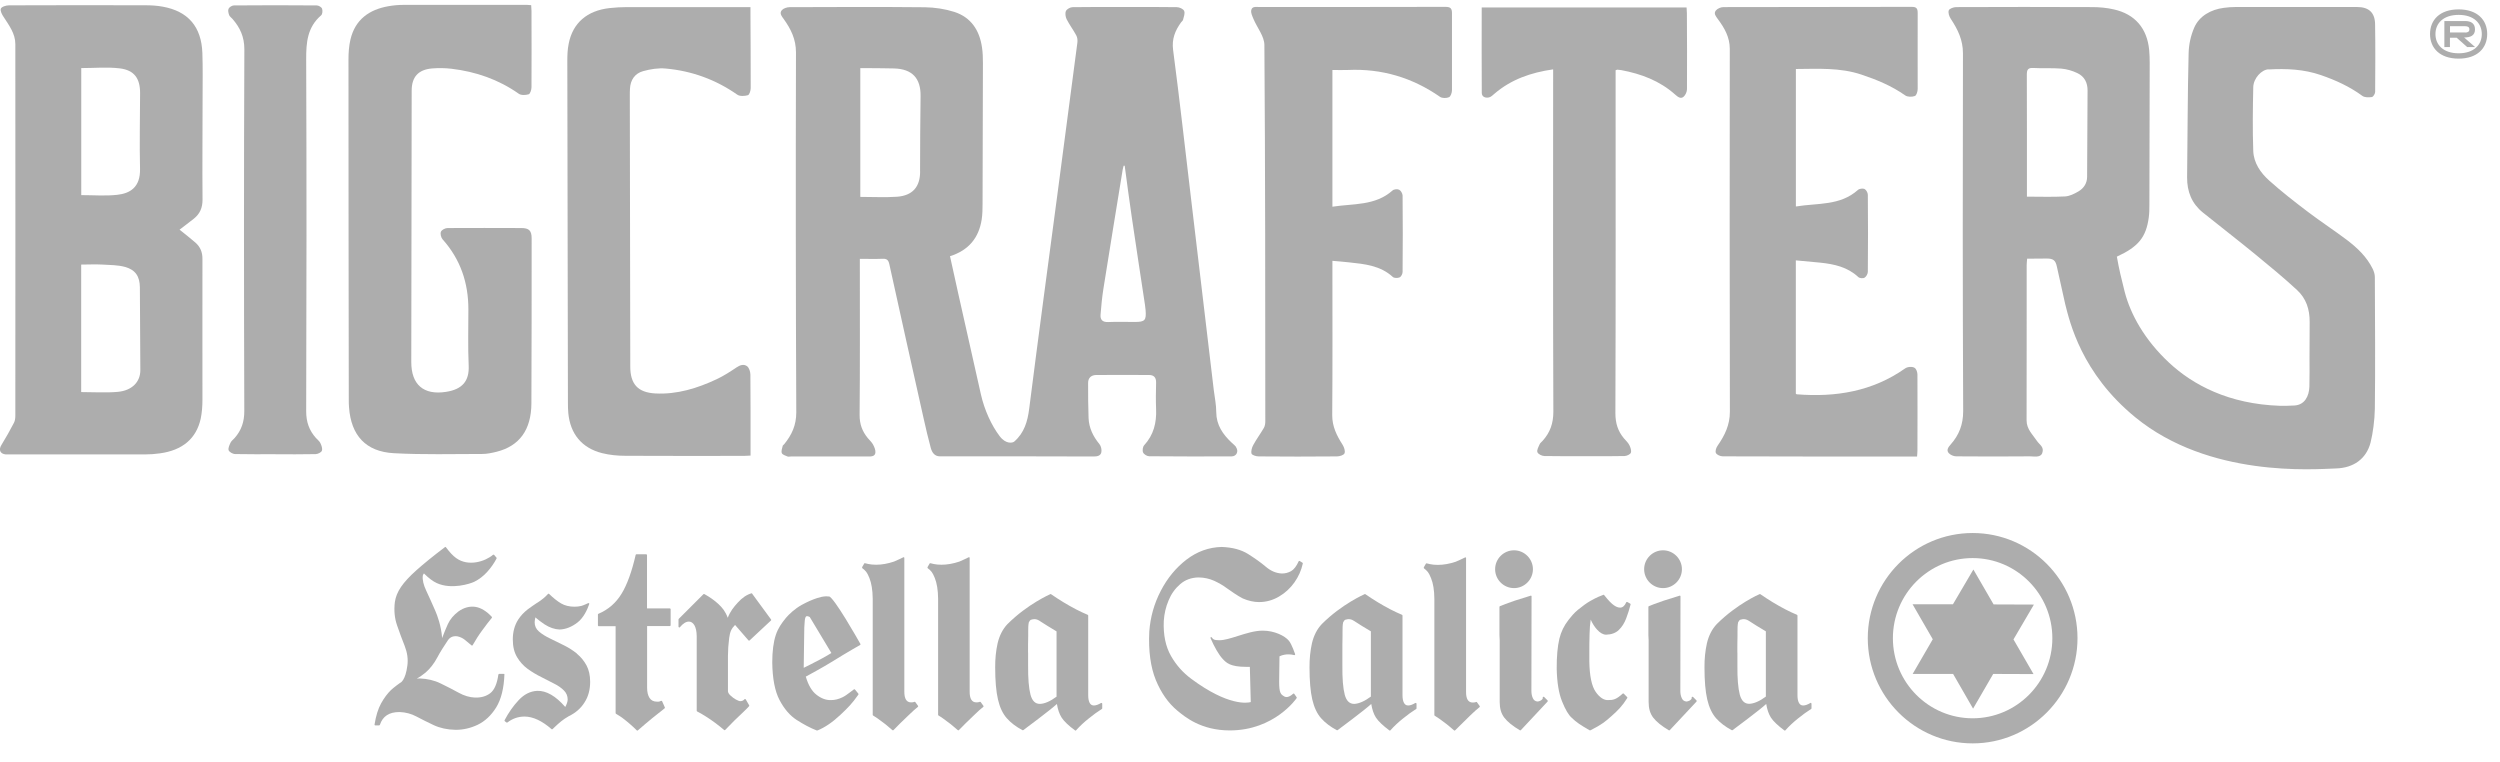 <svg width="82" height="25" viewBox="0 0 82 25" fill="none" xmlns="http://www.w3.org/2000/svg">
<g id="Logo-Bc" clip-path="url(#clip0_92_11291)">
<g id="Bc">
<path id="Vector" d="M80.643 0.308C81.258 0.308 81.58 0.655 81.58 1.115C81.58 1.575 81.26 1.923 80.643 1.923C80.025 1.923 79.705 1.575 79.705 1.115C79.705 0.655 80.025 0.308 80.643 0.308ZM80.643 1.748C81.14 1.748 81.403 1.475 81.403 1.118C81.403 0.76 81.14 0.488 80.643 0.488C80.145 0.488 79.883 0.76 79.883 1.118C79.883 1.475 80.145 1.748 80.643 1.748ZM80.175 1.543V0.69H80.853C81.035 0.69 81.18 0.758 81.18 0.963C81.18 1.168 81.033 1.228 80.823 1.23L81.183 1.543H80.923L80.58 1.238H80.358V1.543H80.173H80.175ZM80.858 1.068C80.94 1.068 80.995 1.04 80.995 0.963C80.995 0.885 80.94 0.86 80.858 0.86H80.36V1.065H80.858V1.068Z" fill="#ADADAD"/>
<path id="Vector_2" d="M40.55 14.67C40.51 14.615 40.455 14.57 40.403 14.523C40.11 14.248 39.895 13.943 39.893 13.515C39.893 13.278 39.843 13.04 39.813 12.803C39.565 10.718 39.318 8.633 39.07 6.545C38.875 4.91 38.693 3.273 38.478 1.64C38.43 1.275 38.545 1.005 38.738 0.735C38.76 0.705 38.798 0.68 38.805 0.645C38.828 0.55 38.875 0.435 38.84 0.358C38.813 0.293 38.685 0.235 38.6 0.235C38.033 0.225 37.468 0.23 36.9 0.23C36.333 0.23 35.755 0.225 35.183 0.235C35.105 0.235 34.993 0.298 34.963 0.36C34.93 0.433 34.948 0.553 34.985 0.63C35.078 0.813 35.205 0.98 35.303 1.163C35.338 1.228 35.348 1.32 35.338 1.398C35.125 3.03 34.91 4.663 34.693 6.298C34.38 8.665 34.058 11.033 33.758 13.403C33.705 13.825 33.595 14.198 33.268 14.483C33.22 14.525 33 14.585 32.788 14.305C32.518 13.948 32.29 13.45 32.173 12.933C31.923 11.835 31.678 10.738 31.433 9.64C31.34 9.23 31.253 8.823 31.16 8.403C31.768 8.213 32.108 7.803 32.2 7.195C32.225 7.028 32.228 6.858 32.228 6.688C32.233 5.148 32.238 3.605 32.24 2.065C32.24 1.895 32.235 1.725 32.21 1.558C32.13 0.998 31.853 0.568 31.3 0.39C30.995 0.293 30.66 0.243 30.338 0.238C28.858 0.223 27.38 0.23 25.9 0.235C25.813 0.235 25.698 0.273 25.645 0.333C25.555 0.435 25.64 0.533 25.71 0.63C25.943 0.955 26.108 1.29 26.108 1.718C26.098 5.655 26.1 9.59 26.118 13.528C26.118 13.948 25.97 14.265 25.723 14.568C25.708 14.588 25.678 14.603 25.673 14.623C25.655 14.703 25.618 14.795 25.643 14.86C25.663 14.915 25.76 14.943 25.83 14.973C25.863 14.985 25.905 14.973 25.943 14.973C26.785 14.973 27.63 14.973 28.473 14.973C28.578 14.973 28.698 14.973 28.713 14.85C28.723 14.765 28.68 14.665 28.638 14.585C28.595 14.503 28.52 14.438 28.46 14.365C28.28 14.145 28.193 13.908 28.195 13.608C28.21 11.985 28.203 10.363 28.203 8.74V8.49C28.47 8.49 28.708 8.498 28.945 8.488C29.085 8.48 29.14 8.528 29.17 8.665C29.54 10.353 29.918 12.04 30.295 13.725C30.368 14.05 30.443 14.375 30.53 14.695C30.57 14.838 30.653 14.968 30.828 14.968C31.538 14.965 35.005 14.968 35.873 14.973C35.993 14.973 36.103 14.95 36.125 14.83C36.14 14.748 36.115 14.63 36.06 14.565C35.853 14.313 35.718 14.035 35.705 13.71C35.69 13.328 35.69 12.943 35.69 12.56C35.69 12.393 35.793 12.303 35.953 12.3C36.533 12.295 37.11 12.298 37.69 12.3C37.85 12.3 37.925 12.385 37.92 12.553C37.913 12.843 37.908 13.133 37.92 13.42C37.938 13.868 37.84 14.265 37.528 14.605C37.483 14.655 37.465 14.778 37.493 14.84C37.52 14.903 37.623 14.965 37.693 14.965C38.593 14.973 39.493 14.973 40.393 14.97C40.56 14.97 40.638 14.803 40.54 14.665L40.55 14.67ZM30.18 5.628C30.18 6.128 29.933 6.415 29.425 6.453C29.033 6.48 28.635 6.458 28.218 6.458V2.235C28.313 2.235 28.403 2.235 28.493 2.235C28.77 2.238 29.048 2.238 29.323 2.245C29.92 2.26 30.205 2.568 30.195 3.155C30.183 3.978 30.18 4.803 30.178 5.628H30.18ZM37.215 10.56C36.925 10.56 36.635 10.55 36.348 10.563C36.163 10.57 36.085 10.488 36.098 10.323C36.12 10.035 36.148 9.748 36.193 9.463C36.4 8.16 36.613 6.858 36.825 5.558C36.833 5.515 36.845 5.475 36.855 5.435C36.868 5.435 36.88 5.435 36.89 5.435C36.968 6 37.038 6.565 37.123 7.128C37.263 8.085 37.41 9.04 37.555 9.998C37.563 10.053 37.57 10.11 37.575 10.165C37.603 10.508 37.555 10.56 37.22 10.56H37.215Z" fill="#ADADAD"/>
<path id="Vector_3" d="M58.905 2.268V6.773C59.615 6.655 60.355 6.755 60.94 6.23C60.987 6.188 61.1 6.173 61.155 6.198C61.21 6.225 61.265 6.32 61.265 6.388C61.273 7.23 61.273 8.073 61.265 8.915C61.265 8.983 61.212 9.075 61.157 9.108C61.108 9.138 60.995 9.128 60.953 9.088C60.6 8.758 60.163 8.663 59.705 8.615C59.445 8.588 59.182 8.565 58.903 8.54V12.91C58.903 12.91 58.922 12.93 58.932 12.933C60.21 13.035 61.415 12.84 62.49 12.083C62.565 12.03 62.725 12.013 62.803 12.068C62.86 12.108 62.89 12.208 62.892 12.283C62.898 13.113 62.892 13.943 62.892 14.773C62.892 14.833 62.885 14.895 62.88 14.975H62.645C60.6 14.975 58.553 14.975 56.508 14.968C56.428 14.968 56.31 14.918 56.282 14.858C56.252 14.798 56.292 14.68 56.34 14.615C56.572 14.28 56.74 13.94 56.74 13.508C56.73 9.54 56.733 5.57 56.737 1.603C56.737 1.218 56.562 0.918 56.347 0.628C56.28 0.535 56.2 0.445 56.28 0.345C56.333 0.28 56.443 0.233 56.528 0.233C58.585 0.228 60.645 0.23 62.703 0.225C62.865 0.225 62.9 0.28 62.9 0.43C62.895 1.26 62.903 2.09 62.9 2.92C62.9 3 62.86 3.133 62.805 3.15C62.712 3.183 62.568 3.183 62.492 3.13C62.05 2.818 61.56 2.615 61.05 2.445C60.352 2.213 59.635 2.258 58.907 2.263" fill="#ADADAD"/>
<path id="Vector_4" d="M24.615 0.23C24.615 0.315 24.615 0.378 24.615 0.438C24.618 1.255 24.625 2.073 24.623 2.89C24.623 2.973 24.58 3.11 24.53 3.123C24.423 3.153 24.265 3.163 24.183 3.105C23.475 2.61 22.69 2.325 21.835 2.248C21.593 2.225 21.333 2.268 21.095 2.333C20.825 2.408 20.678 2.62 20.663 2.91C20.658 2.985 20.658 3.06 20.658 3.135C20.663 6.098 20.668 9.06 20.673 12.023C20.673 12.595 20.918 12.873 21.493 12.905C22.208 12.943 22.875 12.735 23.513 12.435C23.738 12.328 23.953 12.19 24.16 12.05C24.278 11.97 24.403 11.933 24.508 12.015C24.573 12.068 24.61 12.19 24.613 12.283C24.62 13.093 24.618 13.905 24.618 14.718V14.943C24.538 14.945 24.47 14.953 24.403 14.953C23.105 14.953 21.81 14.958 20.513 14.95C20.258 14.95 19.995 14.925 19.748 14.863C19.083 14.695 18.703 14.23 18.64 13.545C18.63 13.433 18.628 13.32 18.628 13.205C18.62 9.47 18.613 5.733 18.608 1.998C18.608 1.81 18.615 1.618 18.653 1.435C18.785 0.753 19.255 0.348 19.995 0.265C20.183 0.245 20.373 0.233 20.56 0.233C21.833 0.23 23.103 0.233 24.375 0.233H24.62L24.615 0.23Z" fill="#ADADAD"/>
<path id="Vector_5" d="M43.703 2.295V6.78C44.39 6.673 45.105 6.755 45.675 6.248C45.722 6.205 45.835 6.195 45.892 6.223C45.947 6.25 46.002 6.345 46.005 6.41C46.013 7.248 46.013 8.083 46.005 8.92C46.005 8.983 45.958 9.075 45.907 9.098C45.845 9.125 45.73 9.125 45.685 9.085C45.275 8.708 44.758 8.66 44.245 8.605C44.072 8.585 43.898 8.573 43.703 8.555V8.803C43.703 10.408 43.71 12.01 43.697 13.615C43.695 13.993 43.847 14.29 44.038 14.59C44.087 14.67 44.13 14.793 44.1 14.868C44.078 14.928 43.94 14.97 43.852 14.97C42.995 14.978 42.14 14.978 41.282 14.97C41.2 14.97 41.065 14.928 41.05 14.878C41.028 14.795 41.062 14.678 41.108 14.595C41.212 14.403 41.345 14.225 41.455 14.035C41.49 13.975 41.502 13.893 41.502 13.82C41.5 9.705 41.502 5.593 41.472 1.478C41.472 1.193 41.235 0.91 41.115 0.625C41.078 0.535 41.025 0.43 41.04 0.34C41.062 0.2 41.2 0.23 41.305 0.23C43.34 0.23 45.373 0.23 47.405 0.225C47.58 0.225 47.627 0.275 47.625 0.448C47.62 1.285 47.63 2.12 47.625 2.958C47.625 3.038 47.583 3.163 47.528 3.188C47.445 3.225 47.305 3.225 47.235 3.178C46.325 2.545 45.32 2.245 44.212 2.295C44.05 2.303 43.888 2.295 43.703 2.295Z" fill="#ADADAD"/>
<path id="Vector_6" d="M50.943 2.275C50.21 2.38 49.568 2.605 49.023 3.07C48.965 3.118 48.907 3.18 48.84 3.195C48.727 3.22 48.605 3.183 48.602 3.048C48.595 2.118 48.6 1.188 48.6 0.245H55.32C55.325 0.315 55.33 0.375 55.33 0.435C55.333 1.265 55.34 2.095 55.333 2.925C55.333 3.01 55.285 3.118 55.222 3.173C55.123 3.258 55.028 3.173 54.943 3.1C54.438 2.65 53.833 2.423 53.178 2.3C53.135 2.293 53.09 2.29 53.047 2.285C53.038 2.285 53.025 2.293 52.992 2.303V2.535C52.992 6.208 52.998 9.88 52.985 13.553C52.985 13.878 53.065 14.14 53.267 14.38C53.328 14.453 53.403 14.518 53.443 14.6C53.48 14.675 53.517 14.78 53.492 14.85C53.472 14.905 53.358 14.955 53.285 14.958C52.903 14.968 52.517 14.963 52.133 14.963C51.642 14.963 51.15 14.968 50.66 14.958C50.578 14.958 50.453 14.898 50.428 14.833C50.4 14.768 50.462 14.658 50.5 14.573C50.517 14.528 50.565 14.498 50.597 14.46C50.843 14.188 50.95 13.888 50.95 13.505C50.935 9.85 50.943 6.198 50.943 2.543V2.27V2.275Z" fill="#ADADAD"/>
<path id="Vector_7" d="M5.89 7.533C6.073 7.683 6.248 7.815 6.413 7.96C6.57 8.1 6.643 8.273 6.64 8.495C6.635 10.035 6.643 11.575 6.64 13.115C6.64 13.32 6.625 13.533 6.583 13.733C6.438 14.388 5.983 14.77 5.245 14.87C5.083 14.893 4.92 14.905 4.755 14.905C3.27 14.908 1.785 14.905 0.298 14.905C0.26 14.905 0.223 14.908 0.185 14.905C8.5548e-05 14.883 -0.05 14.753 0.045 14.598C0.193 14.358 0.33 14.113 0.46 13.863C0.495 13.795 0.503 13.705 0.503 13.625C0.503 9.565 0.508 5.503 0.503 1.443C0.503 1.105 0.298 0.833 0.12 0.558C0.065 0.478 8.55443e-05 0.353 0.028 0.283C0.053 0.22 0.2 0.175 0.293 0.175C1.785 0.168 3.275 0.17 4.768 0.173C4.955 0.173 5.148 0.183 5.333 0.218C6.17 0.368 6.608 0.875 6.638 1.743C6.655 2.233 6.645 2.723 6.645 3.213C6.645 4.325 6.633 5.438 6.643 6.55C6.643 6.815 6.558 7.013 6.358 7.173C6.205 7.295 6.05 7.41 5.89 7.533ZM2.665 6.4C3.07 6.4 3.46 6.433 3.845 6.39C4.253 6.345 4.608 6.155 4.593 5.535C4.573 4.708 4.593 3.878 4.595 3.05C4.595 2.575 4.408 2.303 3.933 2.243C3.52 2.193 3.098 2.233 2.665 2.233V6.398V6.4ZM2.66 12.86C3.073 12.86 3.47 12.888 3.863 12.853C4.333 12.81 4.603 12.525 4.603 12.143C4.6 11.238 4.595 10.333 4.588 9.428C4.585 9.068 4.445 8.85 4.1 8.755C3.863 8.69 3.605 8.693 3.358 8.678C3.13 8.665 2.9 8.678 2.663 8.678V12.86H2.66Z" fill="#ADADAD"/>
<path id="Vector_8" d="M17.423 0.173C17.425 0.245 17.433 0.3 17.433 0.355C17.433 1.19 17.44 2.028 17.433 2.863C17.433 2.943 17.39 3.078 17.34 3.093C17.24 3.123 17.09 3.13 17.013 3.073C16.348 2.605 15.605 2.35 14.808 2.255C14.598 2.23 14.38 2.228 14.168 2.245C13.718 2.285 13.503 2.525 13.503 2.975C13.5 4.163 13.5 5.35 13.498 6.54C13.498 8.32 13.493 10.098 13.49 11.878C13.49 12.615 13.893 12.968 14.63 12.853C15.17 12.77 15.395 12.493 15.373 11.993C15.345 11.378 15.363 10.76 15.363 10.145C15.363 9.275 15.103 8.505 14.515 7.848C14.465 7.79 14.435 7.665 14.463 7.6C14.49 7.538 14.603 7.48 14.68 7.48C15.485 7.473 16.29 7.48 17.098 7.48C17.353 7.48 17.438 7.563 17.438 7.82C17.438 9.625 17.438 11.428 17.43 13.233C17.425 14.103 17.035 14.63 16.288 14.818C16.135 14.855 15.978 14.89 15.823 14.89C14.855 14.89 13.883 14.918 12.918 14.865C11.995 14.815 11.515 14.28 11.448 13.36C11.44 13.273 11.44 13.185 11.44 13.095C11.435 9.38 11.43 5.665 11.43 1.95C11.43 1.733 11.445 1.508 11.495 1.295C11.65 0.64 12.11 0.313 12.745 0.203C12.905 0.175 13.07 0.16 13.233 0.16C14.585 0.158 15.94 0.16 17.293 0.16C17.33 0.16 17.368 0.165 17.425 0.17" fill="#ADADAD"/>
<path id="Vector_9" d="M9.038 14.898C8.598 14.898 8.155 14.903 7.715 14.893C7.638 14.893 7.525 14.83 7.5 14.77C7.475 14.705 7.525 14.6 7.56 14.523C7.588 14.463 7.65 14.418 7.695 14.368C7.92 14.113 8.015 13.83 8.013 13.478C8 9.525 7.998 5.57 8.015 1.618C8.015 1.208 7.873 0.905 7.625 0.62C7.588 0.578 7.533 0.543 7.515 0.493C7.493 0.428 7.47 0.34 7.498 0.285C7.523 0.233 7.61 0.18 7.67 0.178C8.578 0.17 9.483 0.17 10.39 0.178C10.45 0.178 10.545 0.233 10.563 0.283C10.588 0.345 10.578 0.465 10.533 0.503C10.08 0.893 10.04 1.395 10.043 1.953C10.058 5.8 10.055 9.645 10.043 13.493C10.043 13.84 10.14 14.115 10.36 14.363C10.41 14.42 10.478 14.468 10.508 14.533C10.545 14.61 10.583 14.713 10.558 14.783C10.538 14.84 10.425 14.893 10.353 14.895C9.913 14.905 9.473 14.9 9.03 14.9" fill="#ADADAD"/>
<path id="Vector_10" d="M74.41 2.278C74.993 2.245 75.567 2.27 76.125 2.463C76.61 2.63 77.07 2.84 77.485 3.145C77.56 3.2 77.695 3.198 77.797 3.183C77.843 3.175 77.905 3.075 77.905 3.015C77.91 2.273 77.915 1.53 77.903 0.788C77.895 0.408 77.692 0.23 77.315 0.23C75.987 0.23 74.657 0.23 73.33 0.23C73.198 0.23 73.065 0.24 72.935 0.258C72.522 0.313 72.138 0.52 71.97 0.908C71.855 1.175 71.795 1.455 71.787 1.74C71.752 3.098 71.755 4.455 71.737 5.815C71.733 6.285 71.89 6.678 72.257 6.973C72.825 7.43 73.403 7.875 73.968 8.338C74.435 8.72 74.9 9.103 75.343 9.513C75.64 9.788 75.76 10.14 75.757 10.565C75.757 10.855 75.755 11.493 75.752 11.738C75.752 12.07 75.757 12.353 75.748 12.685C75.737 12.993 75.595 13.28 75.26 13.3C75.097 13.31 74.938 13.313 74.778 13.31C73.105 13.253 71.93 12.625 71.153 11.903C70.34 11.148 69.882 10.31 69.69 9.573C69.575 9.115 69.507 8.84 69.433 8.418C70.14 8.093 70.392 7.783 70.48 7.13C70.498 6.993 70.5 6.855 70.5 6.715C70.505 5.163 70.507 3.608 70.51 2.055C70.51 1.918 70.505 1.778 70.493 1.64C70.425 0.93 70.028 0.463 69.332 0.308C69.1 0.255 68.86 0.233 68.62 0.233C67.135 0.225 65.647 0.228 64.162 0.233C64.078 0.233 63.94 0.283 63.92 0.34C63.892 0.418 63.935 0.543 63.987 0.62C64.215 0.965 64.385 1.308 64.385 1.75C64.375 5.663 64.375 9.575 64.392 13.488C64.392 13.925 64.257 14.268 63.983 14.578C63.905 14.665 63.835 14.76 63.915 14.858C63.968 14.92 64.078 14.968 64.162 14.968C64.968 14.975 65.775 14.975 66.58 14.968C66.718 14.968 66.927 15.018 66.985 14.863C67.06 14.66 66.895 14.588 66.812 14.463C66.672 14.253 66.472 14.078 66.472 13.788C66.478 12.09 66.472 10.39 66.475 8.693C66.475 8.628 66.485 8.563 66.49 8.485C66.72 8.485 66.905 8.48 67.135 8.48C67.347 8.48 67.422 8.54 67.465 8.743C67.555 9.155 67.647 9.568 67.74 9.98C67.888 10.558 68.267 12.238 70.035 13.685C72.463 15.673 75.882 15.39 76.625 15.365C77.188 15.348 77.615 15.058 77.755 14.513C77.83 14.22 77.89 13.768 77.895 13.403C77.912 12.108 77.9 10.383 77.895 9.088C77.895 8.998 77.865 8.903 77.825 8.82C77.632 8.425 77.32 8.13 76.978 7.87C76.56 7.555 76.123 7.27 75.707 6.955C75.272 6.625 74.84 6.29 74.433 5.925C74.147 5.67 73.92 5.343 73.907 4.95C73.882 4.253 73.892 3.555 73.907 2.858C73.915 2.568 74.175 2.285 74.41 2.273V2.278ZM66.483 6.45V6.243C66.483 4.978 66.485 3.715 66.48 2.45C66.48 2.28 66.52 2.22 66.7 2.23C67 2.248 67.305 2.225 67.605 2.25C67.787 2.265 67.978 2.32 68.142 2.4C68.37 2.508 68.475 2.715 68.472 2.97C68.468 3.913 68.465 4.855 68.457 5.8C68.457 6.01 68.347 6.178 68.17 6.28C68.035 6.358 67.882 6.435 67.735 6.443C67.328 6.465 66.92 6.45 66.483 6.45Z" fill="#ADADAD"/>
</g>
<g id="EG">
<path id="Vector_11" d="M38.327 19.698C38.417 19.48 38.547 19.3 38.71 19.16C38.872 19.02 39.072 18.945 39.307 18.94C39.5 18.94 39.672 18.983 39.825 19.05C39.977 19.12 40.12 19.203 40.247 19.298C40.355 19.375 40.6 19.548 40.765 19.63C40.947 19.708 41.127 19.748 41.297 19.748C41.532 19.748 41.755 19.685 41.955 19.565C42.155 19.448 42.322 19.293 42.457 19.103C42.592 18.913 42.685 18.703 42.732 18.483C42.732 18.473 42.732 18.463 42.722 18.458L42.63 18.4C42.63 18.4 42.617 18.395 42.61 18.4C42.602 18.4 42.597 18.408 42.595 18.413C42.525 18.57 42.442 18.68 42.345 18.735C42.247 18.788 42.142 18.815 42.032 18.81C41.855 18.8 41.682 18.728 41.52 18.59C41.355 18.45 41.157 18.31 40.935 18.17C40.71 18.03 40.422 17.953 40.072 17.94C39.652 17.95 39.267 18.088 38.917 18.355C38.572 18.62 38.287 18.965 38.072 19.383C37.855 19.8 37.73 20.248 37.697 20.715C37.665 21.35 37.74 21.888 37.912 22.308C38.085 22.728 38.322 23.063 38.61 23.303C38.865 23.515 39.395 23.958 40.337 23.958C41.805 23.958 42.525 22.908 42.53 22.898C42.535 22.89 42.535 22.878 42.53 22.87L42.452 22.758C42.452 22.758 42.442 22.748 42.435 22.748C42.427 22.748 42.422 22.748 42.415 22.755C42.23 22.92 42.137 22.858 42.08 22.815L42.07 22.808C41.947 22.728 41.952 22.53 41.96 22.058C41.96 21.908 41.967 21.733 41.967 21.528C42.015 21.503 42.205 21.423 42.45 21.488C42.457 21.488 42.467 21.488 42.475 21.48C42.48 21.473 42.482 21.465 42.48 21.455C42.475 21.443 42.37 21.13 42.277 21.018C42.145 20.855 41.8 20.685 41.417 20.685C41.155 20.685 40.872 20.775 40.602 20.86C40.372 20.933 40.16 21 39.992 21C39.812 21 39.787 20.965 39.747 20.908C39.74 20.898 39.727 20.895 39.715 20.9C39.705 20.905 39.7 20.92 39.705 20.93C39.83 21.22 39.975 21.473 40.102 21.61C40.225 21.74 40.347 21.873 40.88 21.873H40.995L41.025 23.028C40.92 23.058 40.29 23.168 39.077 22.268C38.8 22.063 38.582 21.818 38.41 21.518C38.232 21.208 38.152 20.82 38.172 20.368C38.187 20.135 38.237 19.91 38.33 19.693" fill="#ADADAD"/>
<path id="Vector_12" d="M52.138 20.783C52.142 20.608 52.155 20.455 52.175 20.323C52.233 20.453 52.303 20.563 52.383 20.65C52.48 20.758 52.578 20.815 52.678 20.818C52.852 20.813 52.995 20.763 53.097 20.663C53.2 20.565 53.28 20.438 53.337 20.288C53.392 20.143 53.443 19.985 53.483 19.828C53.483 19.818 53.483 19.805 53.472 19.8L53.375 19.745C53.375 19.745 53.362 19.74 53.355 19.745C53.347 19.745 53.343 19.753 53.34 19.758C53.288 19.875 53.22 19.93 53.14 19.93H53.135C53.055 19.93 52.965 19.883 52.873 19.803C52.78 19.725 52.635 19.545 52.62 19.523C52.62 19.523 52.62 19.518 52.615 19.515C52.608 19.508 52.597 19.505 52.59 19.51C52.495 19.545 52.367 19.595 52.165 19.71C52.05 19.775 51.917 19.87 51.758 20C51.625 20.108 51.525 20.235 51.462 20.315L51.45 20.33C51.3 20.52 51.203 20.723 51.148 20.948C51.087 21.203 51.057 21.54 51.06 21.94C51.07 22.378 51.127 22.738 51.235 23.005C51.345 23.278 51.45 23.455 51.555 23.545C51.623 23.613 51.703 23.68 51.795 23.743C51.885 23.803 52 23.875 52.142 23.955C52.148 23.955 52.15 23.955 52.155 23.955C52.16 23.955 52.163 23.955 52.165 23.955C52.55 23.76 52.66 23.663 52.86 23.485C53.065 23.303 53.21 23.16 53.375 22.895C53.38 22.885 53.38 22.873 53.37 22.865L53.258 22.75C53.258 22.75 53.233 22.74 53.225 22.75C53.013 22.943 52.917 22.963 52.748 22.963C52.608 22.97 52.47 22.88 52.34 22.695C52.208 22.508 52.138 22.173 52.13 21.698V21.448C52.13 21.225 52.13 21.003 52.138 20.783Z" fill="#ADADAD"/>
<path id="Vector_13" d="M48.445 23.033C48.445 23.033 48.43 23.02 48.42 23.023C48.415 23.023 48.413 23.023 48.407 23.028C48.403 23.028 48.377 23.043 48.305 23.043C48.155 23.043 48.083 22.921 48.087 22.683V18.305C48.087 18.305 48.087 18.288 48.078 18.285C48.07 18.28 48.062 18.28 48.053 18.285C47.965 18.331 47.865 18.373 47.748 18.425C47.545 18.493 47.35 18.528 47.162 18.528C47.06 18.528 46.975 18.52 46.9 18.503L46.84 18.488C46.785 18.476 46.78 18.473 46.77 18.488L46.7 18.608C46.7 18.608 46.7 18.633 46.705 18.64C46.822 18.735 46.858 18.768 46.938 18.963C47.008 19.136 47.045 19.358 47.047 19.643V22.395C47.047 22.463 47.047 22.53 47.047 22.59V23.456C47.047 23.456 47.053 23.473 47.06 23.476C47.117 23.513 47.167 23.543 47.212 23.576C47.383 23.695 47.545 23.823 47.693 23.956C47.697 23.96 47.702 23.963 47.71 23.963C47.717 23.963 47.722 23.963 47.727 23.956C47.87 23.811 48.03 23.653 48.195 23.495C48.24 23.453 48.27 23.425 48.297 23.398C48.375 23.326 48.41 23.291 48.53 23.193C48.54 23.186 48.542 23.171 48.535 23.16L48.445 23.035H48.45L48.445 23.033Z" fill="#ADADAD"/>
<path id="Vector_14" d="M50.642 22.86C50.642 22.86 50.622 22.85 50.615 22.855C50.605 22.86 50.6 22.87 50.602 22.883C50.607 22.9 50.602 22.92 50.587 22.935C50.557 22.975 50.492 23.005 50.432 23.01C50.362 23.005 50.31 22.97 50.28 22.905C50.245 22.833 50.23 22.753 50.23 22.663L50.235 19.56C50.235 19.56 50.235 19.545 50.225 19.54C50.22 19.535 50.21 19.535 50.202 19.54L49.69 19.7C49.457 19.783 49.257 19.853 49.197 19.883C49.19 19.888 49.182 19.895 49.182 19.905V20.83C49.187 20.883 49.19 20.94 49.19 21V23.028C49.19 23.233 49.237 23.405 49.342 23.54C49.445 23.675 49.617 23.815 49.855 23.955C49.86 23.955 49.862 23.955 49.867 23.955C49.872 23.955 49.88 23.955 49.885 23.948L50.762 23.01C50.762 23.01 50.772 22.985 50.762 22.975L50.64 22.853L50.642 22.86Z" fill="#ADADAD"/>
<path id="Vector_15" d="M49.66 19.29C50.002 19.29 50.28 19.01 50.28 18.67C50.28 18.33 50 18.05 49.66 18.05C49.32 18.05 49.04 18.328 49.04 18.67C49.04 19.013 49.32 19.29 49.66 19.29Z" fill="#ADADAD"/>
<path id="Vector_16" d="M46.427 23.055C46.335 23.11 46.255 23.14 46.19 23.14C46.125 23.14 46.08 23.11 46.05 23.053C46.017 22.993 46.002 22.908 46.002 22.8V20.188C46.002 20.188 45.995 20.168 45.985 20.165C45.862 20.115 45.737 20.053 45.607 19.988C45.327 19.843 45.05 19.673 44.782 19.488C44.775 19.483 44.767 19.483 44.76 19.488C44.752 19.493 44.017 19.81 43.362 20.463L43.357 20.468C43.2 20.633 43.092 20.845 43.032 21.098C42.977 21.348 42.95 21.613 42.952 21.888C42.952 22.328 42.982 22.68 43.042 22.94C43.102 23.2 43.2 23.41 43.332 23.558C43.465 23.708 43.64 23.84 43.847 23.95C43.855 23.955 43.865 23.95 43.872 23.95C43.912 23.92 44.765 23.288 44.977 23.09C45.007 23.273 45.057 23.423 45.13 23.535C45.21 23.658 45.36 23.8 45.572 23.958C45.577 23.958 45.582 23.963 45.587 23.963C45.595 23.963 45.6 23.963 45.605 23.955C45.73 23.815 45.867 23.688 46.017 23.568C46.167 23.445 46.315 23.34 46.452 23.253C46.46 23.248 46.462 23.24 46.462 23.233V23.08C46.462 23.08 46.457 23.063 46.45 23.06C46.442 23.055 46.432 23.055 46.425 23.06V23.053L46.427 23.055ZM44.03 21.405C44.03 21.225 44.03 21.04 44.035 20.86V20.725C44.035 20.608 44.035 20.505 44.055 20.413C44.08 20.363 44.102 20.338 44.13 20.325H44.145C44.17 20.315 44.197 20.308 44.237 20.308C44.285 20.308 44.34 20.32 44.402 20.36L44.435 20.38C44.56 20.46 44.727 20.57 44.965 20.708V22.848C44.76 23 44.575 23.08 44.42 23.088C44.265 23.088 44.162 22.99 44.107 22.785C44.052 22.575 44.025 22.253 44.03 21.82V21.4V21.405Z" fill="#ADADAD"/>
<path id="Vector_17" d="M59.41 23.055C59.41 23.055 59.392 23.05 59.385 23.055C59.292 23.11 59.212 23.14 59.145 23.14C59.082 23.14 59.035 23.11 59.005 23.053C58.972 22.993 58.957 22.908 58.957 22.8V20.188C58.957 20.188 58.95 20.17 58.94 20.165C58.817 20.115 58.692 20.055 58.562 19.988C58.282 19.843 58.005 19.673 57.737 19.488C57.73 19.483 57.722 19.483 57.715 19.488C57.707 19.488 56.972 19.81 56.317 20.463L56.312 20.468C56.155 20.633 56.047 20.845 55.987 21.098C55.932 21.345 55.905 21.61 55.907 21.888C55.907 22.328 55.937 22.68 55.997 22.94C56.057 23.2 56.155 23.408 56.287 23.558C56.42 23.708 56.595 23.84 56.802 23.95C56.81 23.955 56.82 23.95 56.827 23.95C56.867 23.92 57.72 23.288 57.932 23.09C57.962 23.273 58.012 23.42 58.085 23.535C58.165 23.658 58.315 23.8 58.527 23.958C58.532 23.958 58.537 23.963 58.542 23.963C58.55 23.963 58.555 23.963 58.56 23.955C58.685 23.815 58.822 23.688 58.972 23.568C59.122 23.445 59.27 23.34 59.407 23.253C59.415 23.248 59.417 23.24 59.417 23.233V23.08C59.417 23.08 59.412 23.063 59.405 23.06V23.053L59.41 23.055ZM56.985 21.405C56.985 21.223 56.985 21.038 56.99 20.86V20.725C56.99 20.608 56.99 20.505 57.01 20.413C57.035 20.363 57.057 20.338 57.085 20.325H57.1C57.125 20.315 57.152 20.308 57.192 20.308C57.24 20.308 57.295 20.32 57.357 20.36L57.39 20.38C57.515 20.46 57.682 20.57 57.92 20.708V22.848C57.715 23 57.53 23.08 57.375 23.085C57.22 23.085 57.12 22.985 57.065 22.783C57.01 22.573 56.982 22.25 56.987 21.818V21.398L56.985 21.405Z" fill="#ADADAD"/>
<path id="Vector_18" d="M55.527 22.86C55.527 22.86 55.507 22.85 55.5 22.855C55.49 22.86 55.485 22.87 55.487 22.883C55.492 22.9 55.487 22.92 55.472 22.935C55.442 22.975 55.377 23.005 55.317 23.01C55.245 23.005 55.195 22.97 55.165 22.905C55.13 22.833 55.115 22.753 55.115 22.663L55.12 19.56C55.12 19.56 55.12 19.545 55.11 19.54C55.105 19.535 55.095 19.535 55.087 19.54L54.575 19.7C54.332 19.785 54.142 19.853 54.082 19.883C54.075 19.888 54.067 19.895 54.067 19.905V20.83C54.072 20.883 54.075 20.94 54.075 21V23.028C54.075 23.233 54.122 23.405 54.227 23.54C54.33 23.675 54.502 23.813 54.74 23.955C54.745 23.955 54.747 23.955 54.752 23.955C54.76 23.955 54.765 23.955 54.77 23.948L55.647 23.01C55.647 23.01 55.655 22.985 55.647 22.975L55.525 22.853L55.527 22.86Z" fill="#ADADAD"/>
<path id="Vector_19" d="M54.547 19.29C54.89 19.29 55.167 19.01 55.167 18.67C55.167 18.33 54.888 18.05 54.547 18.05C54.208 18.05 53.928 18.328 53.928 18.67C53.928 19.013 54.208 19.29 54.547 19.29Z" fill="#ADADAD"/>
<path id="Vector_20" d="M16.542 22.11C16.542 22.11 16.532 22.103 16.525 22.103H16.372C16.372 22.103 16.35 22.113 16.347 22.123C16.305 22.425 16.215 22.633 16.082 22.735C15.95 22.838 15.775 22.888 15.575 22.88C15.402 22.873 15.222 22.82 15.042 22.72C14.86 22.62 14.662 22.518 14.455 22.418C14.247 22.315 14.017 22.263 13.77 22.253C13.737 22.253 13.705 22.253 13.67 22.258C13.762 22.21 13.857 22.143 13.955 22.063C14.102 21.938 14.237 21.768 14.352 21.55C14.4 21.448 14.62 21.1 14.695 20.995C14.765 20.898 14.862 20.855 14.995 20.87C15.085 20.888 15.17 20.925 15.245 20.985C15.322 21.045 15.397 21.108 15.465 21.168C15.47 21.173 15.477 21.175 15.485 21.175C15.492 21.175 15.497 21.17 15.502 21.163C15.6 20.993 15.702 20.83 15.815 20.678C15.927 20.525 16.032 20.385 16.132 20.265C16.14 20.255 16.14 20.243 16.132 20.233C15.955 20.043 15.772 19.933 15.592 19.905C15.405 19.878 15.217 19.928 15.04 20.053C14.88 20.173 14.762 20.313 14.69 20.47C14.632 20.6 14.567 20.753 14.502 20.928C14.472 20.523 14.34 20.178 14.28 20.04C14.172 19.793 14.072 19.568 13.982 19.378C13.892 19.188 13.852 19.023 13.867 18.888C13.867 18.868 13.88 18.848 13.892 18.828C13.897 18.818 13.902 18.813 13.905 18.808C14.062 18.965 14.197 19.065 14.325 19.125C14.812 19.348 15.427 19.145 15.555 19.083C15.712 19.005 15.857 18.895 15.98 18.758C16.105 18.62 16.207 18.473 16.287 18.32C16.292 18.31 16.287 18.3 16.287 18.293L16.205 18.198C16.205 18.198 16.18 18.188 16.17 18.198C15.92 18.413 15.365 18.598 14.962 18.305C14.855 18.228 14.752 18.118 14.627 17.95C14.622 17.945 14.617 17.94 14.612 17.94C14.605 17.94 14.6 17.94 14.595 17.945C14.205 18.24 13.895 18.493 13.665 18.698C13.432 18.905 13.262 19.09 13.152 19.253C13.042 19.415 12.975 19.58 12.952 19.745C12.917 20.02 12.942 20.28 13.025 20.515C13.105 20.745 13.187 20.97 13.275 21.19C13.36 21.408 13.39 21.62 13.362 21.828C13.3 22.323 13.135 22.393 13.135 22.393H13.13C13.12 22.4 12.92 22.543 12.825 22.633C12.707 22.748 12.597 22.895 12.5 23.07C12.402 23.248 12.33 23.48 12.285 23.765C12.285 23.773 12.285 23.78 12.29 23.785C12.295 23.79 12.302 23.793 12.307 23.793H12.437C12.437 23.793 12.457 23.785 12.46 23.775C12.552 23.495 12.762 23.355 13.097 23.355H13.112C13.305 23.363 13.49 23.41 13.662 23.503C13.835 23.595 14.025 23.69 14.227 23.785C14.43 23.88 14.67 23.933 14.937 23.938H14.957C15.195 23.938 15.435 23.883 15.667 23.773C15.907 23.658 16.112 23.465 16.277 23.2C16.44 22.933 16.53 22.568 16.545 22.115C16.545 22.108 16.545 22.103 16.537 22.098" fill="#ADADAD"/>
<path id="Vector_21" d="M27.182 19.568C26.912 19.51 26.397 19.785 26.297 19.84C26.067 19.968 25.877 20.15 25.78 20.265C25.635 20.443 25.52 20.605 25.447 20.825C25.37 21.055 25.33 21.358 25.33 21.73C25.337 22.253 25.415 22.668 25.567 22.958C25.72 23.25 25.907 23.47 26.132 23.615C26.355 23.758 26.572 23.875 26.79 23.96H26.81C27.052 23.863 27.3 23.695 27.562 23.45C27.8 23.225 27.945 23.085 28.155 22.783C28.16 22.773 28.16 22.763 28.155 22.753L28.042 22.615C28.042 22.615 28.02 22.603 28.01 22.61C27.96 22.65 27.915 22.68 27.88 22.708C27.775 22.785 27.73 22.823 27.635 22.87C27.507 22.933 27.377 22.965 27.252 22.963C27.095 22.968 26.932 22.908 26.777 22.785C26.627 22.668 26.51 22.468 26.43 22.193C26.522 22.143 26.982 21.895 27.267 21.718C27.79 21.393 28.207 21.158 28.212 21.155C28.225 21.148 28.227 21.135 28.222 21.123C28.135 20.968 27.357 19.593 27.187 19.558H27.182V19.568ZM27.267 21.42C27.212 21.455 27.055 21.548 26.932 21.613C26.735 21.72 26.457 21.858 26.362 21.905L26.377 20.835C26.377 20.653 26.382 20.49 26.397 20.35C26.405 20.275 26.422 20.23 26.447 20.215C26.455 20.21 26.465 20.21 26.475 20.21C26.497 20.21 26.525 20.22 26.56 20.238L27.267 21.415V21.42Z" fill="#ADADAD"/>
<path id="Vector_22" d="M30.022 23.028C30.022 23.028 30.007 23.015 29.997 23.018C29.992 23.018 29.987 23.018 29.985 23.023C29.98 23.023 29.955 23.038 29.882 23.038C29.732 23.038 29.66 22.915 29.662 22.678V18.3C29.662 18.3 29.662 18.283 29.652 18.28C29.645 18.275 29.637 18.275 29.627 18.28C29.54 18.325 29.44 18.368 29.322 18.42C29.12 18.488 28.925 18.523 28.737 18.523C28.64 18.523 28.55 18.515 28.475 18.498L28.415 18.483C28.362 18.47 28.355 18.468 28.347 18.483L28.277 18.603C28.277 18.603 28.277 18.628 28.282 18.635C28.402 18.73 28.435 18.763 28.515 18.955C28.585 19.128 28.622 19.353 28.625 19.635V22.388C28.625 22.455 28.625 22.523 28.625 22.583V23.448C28.625 23.448 28.63 23.465 28.637 23.468C28.695 23.503 28.745 23.535 28.79 23.568C28.962 23.688 29.122 23.815 29.27 23.948C29.275 23.953 29.28 23.955 29.287 23.955C29.295 23.955 29.3 23.955 29.305 23.948C29.447 23.8 29.607 23.645 29.772 23.488C29.817 23.445 29.847 23.418 29.875 23.39C29.952 23.318 29.987 23.283 30.107 23.185C30.117 23.178 30.12 23.163 30.112 23.153L30.022 23.028Z" fill="#ADADAD"/>
<path id="Vector_23" d="M32.165 23.028C32.165 23.028 32.15 23.015 32.14 23.018C32.135 23.018 32.132 23.018 32.127 23.023C32.122 23.023 32.097 23.038 32.025 23.038C31.875 23.038 31.802 22.915 31.805 22.678V18.3C31.805 18.3 31.805 18.283 31.795 18.28C31.787 18.275 31.78 18.275 31.77 18.28C31.682 18.325 31.58 18.37 31.467 18.42C31.265 18.488 31.067 18.523 30.882 18.523C30.782 18.523 30.695 18.515 30.62 18.498L30.56 18.483C30.507 18.47 30.502 18.468 30.492 18.483L30.422 18.603C30.422 18.603 30.422 18.628 30.427 18.635C30.547 18.73 30.58 18.763 30.66 18.955C30.73 19.128 30.767 19.353 30.77 19.635V22.388C30.77 22.455 30.77 22.523 30.77 22.583V23.448C30.77 23.448 30.775 23.465 30.782 23.468C30.84 23.503 30.89 23.533 30.935 23.568C31.107 23.688 31.267 23.815 31.415 23.948C31.42 23.953 31.425 23.955 31.432 23.955C31.44 23.955 31.445 23.955 31.45 23.948C31.592 23.803 31.75 23.645 31.917 23.488C31.962 23.445 31.992 23.418 32.02 23.39C32.097 23.318 32.132 23.28 32.252 23.185C32.262 23.178 32.265 23.163 32.257 23.153L32.167 23.028H32.165Z" fill="#ADADAD"/>
<path id="Vector_24" d="M24.675 19.47C24.675 19.47 24.66 19.458 24.65 19.46C24.497 19.503 24.342 19.605 24.195 19.77C24.067 19.91 23.955 20.048 23.87 20.263C23.792 20.053 23.695 19.935 23.565 19.813C23.43 19.688 23.275 19.58 23.102 19.485C23.092 19.48 23.082 19.485 23.072 19.49L22.262 20.3C22.262 20.3 22.255 20.31 22.255 20.318V20.558C22.255 20.558 22.262 20.578 22.272 20.58C22.282 20.585 22.292 20.58 22.3 20.573C22.402 20.45 22.502 20.388 22.595 20.388C22.667 20.388 22.727 20.428 22.775 20.505C22.822 20.585 22.85 20.705 22.852 20.863V23.313C22.852 23.313 22.857 23.33 22.865 23.335C22.952 23.38 23.042 23.43 23.132 23.488C23.357 23.628 23.562 23.783 23.752 23.945C23.757 23.95 23.762 23.95 23.767 23.95C23.775 23.95 23.78 23.95 23.785 23.943C24 23.718 24.197 23.523 24.372 23.363C24.445 23.295 24.5 23.238 24.55 23.185L24.572 23.16C24.572 23.16 24.582 23.14 24.572 23.133L24.46 22.938C24.46 22.938 24.447 22.928 24.44 22.928C24.432 22.928 24.422 22.928 24.417 22.938C24.382 22.98 24.332 23 24.272 22.998C24.252 22.998 24.215 22.985 24.135 22.943C24.072 22.905 24.01 22.863 23.957 22.81C23.907 22.763 23.88 22.718 23.877 22.675V21.51C23.877 21.333 23.89 21.138 23.917 20.925C23.945 20.723 23.987 20.623 24.11 20.498L24.55 21.005C24.55 21.005 24.56 21.013 24.567 21.013C24.572 21.013 24.58 21.013 24.585 21.008L25.29 20.35C25.29 20.35 25.3 20.328 25.29 20.318L24.672 19.475V19.468L24.675 19.47Z" fill="#ADADAD"/>
<path id="Vector_25" d="M21.97 19.955H21.222V18.205C21.222 18.205 21.212 18.18 21.197 18.18H20.875C20.875 18.18 20.852 18.188 20.85 18.2C20.725 18.745 20.57 19.178 20.385 19.478C20.202 19.778 19.947 19.998 19.627 20.133C19.617 20.138 19.612 20.145 19.612 20.155V20.515C19.612 20.515 19.622 20.54 19.637 20.54H20.192V23.39C20.192 23.39 20.197 23.408 20.205 23.413C20.282 23.458 20.345 23.498 20.405 23.54C20.567 23.663 20.73 23.8 20.885 23.955C20.89 23.96 20.895 23.963 20.902 23.963C20.91 23.963 20.915 23.963 20.92 23.958C21.245 23.673 21.575 23.405 21.8 23.233C21.81 23.225 21.812 23.213 21.807 23.203L21.717 23C21.717 23 21.71 22.988 21.702 22.988H21.682C21.662 23 21.622 23.02 21.555 23.015C21.437 23.015 21.357 22.973 21.305 22.893C21.252 22.81 21.225 22.698 21.225 22.558V20.535H21.972C21.972 20.535 21.997 20.525 21.997 20.51V19.98C21.997 19.98 21.987 19.955 21.972 19.955" fill="#ADADAD"/>
<path id="Vector_26" d="M18.92 21.435C18.795 21.335 18.66 21.248 18.515 21.175C18.345 21.09 18.192 21.015 18.047 20.945C17.9 20.875 17.775 20.798 17.677 20.713C17.582 20.63 17.537 20.533 17.537 20.408C17.537 20.38 17.547 20.31 17.56 20.25C17.655 20.333 17.757 20.408 17.86 20.478C18.025 20.585 18.187 20.64 18.35 20.648C18.552 20.643 18.752 20.565 18.945 20.415C19.14 20.263 19.262 20.003 19.327 19.813C19.332 19.8 19.327 19.785 19.312 19.783H19.292C19.292 19.783 19.14 19.855 19.072 19.873C19.002 19.89 18.93 19.9 18.845 19.9C18.675 19.9 18.525 19.863 18.405 19.793C18.28 19.72 18.15 19.615 18.01 19.48C18.005 19.475 17.997 19.473 17.992 19.473C17.985 19.473 17.98 19.473 17.975 19.48C17.89 19.578 17.772 19.675 17.625 19.77H17.62C17.502 19.85 17.437 19.893 17.312 19.985C17.185 20.083 17.08 20.195 16.997 20.323C16.877 20.51 16.82 20.73 16.82 20.97C16.82 21.21 16.867 21.398 16.96 21.555C17.052 21.71 17.17 21.84 17.312 21.943C17.452 22.043 17.602 22.133 17.755 22.208C17.902 22.283 18.042 22.355 18.175 22.423C18.307 22.488 18.412 22.563 18.497 22.648C18.577 22.728 18.62 22.828 18.62 22.945C18.62 23.018 18.58 23.12 18.54 23.188C18.227 22.828 17.92 22.65 17.62 22.66C17.395 22.67 17.192 22.773 17.012 22.965C16.835 23.153 16.68 23.375 16.55 23.623C16.545 23.633 16.55 23.648 16.557 23.655L16.612 23.698C16.612 23.698 16.632 23.703 16.642 23.698C16.807 23.57 16.995 23.505 17.197 23.503H17.202C17.48 23.503 17.78 23.643 18.09 23.915C18.095 23.92 18.1 23.92 18.107 23.92C18.115 23.92 18.12 23.92 18.125 23.913C18.15 23.89 18.172 23.865 18.197 23.845C18.332 23.718 18.457 23.603 18.657 23.49C18.877 23.385 19.052 23.233 19.172 23.04C19.297 22.848 19.357 22.62 19.357 22.363C19.357 22.15 19.315 21.968 19.235 21.82C19.155 21.675 19.052 21.548 18.925 21.445" fill="#ADADAD"/>
<path id="Vector_27" d="M36.12 23.055C36.028 23.11 35.947 23.14 35.88 23.14C35.818 23.14 35.77 23.11 35.74 23.053C35.708 22.993 35.693 22.908 35.693 22.8V20.188C35.693 20.188 35.685 20.17 35.675 20.165C35.553 20.115 35.428 20.055 35.297 19.988C35.017 19.843 34.74 19.673 34.472 19.488C34.465 19.483 34.458 19.483 34.45 19.488C34.443 19.493 33.708 19.81 33.053 20.463L33.047 20.468C32.89 20.633 32.782 20.845 32.722 21.098C32.667 21.345 32.64 21.61 32.642 21.888C32.642 22.328 32.672 22.68 32.733 22.94C32.792 23.2 32.89 23.408 33.023 23.558C33.155 23.708 33.33 23.84 33.538 23.95C33.545 23.955 33.555 23.95 33.562 23.95C33.602 23.92 34.455 23.288 34.667 23.09C34.695 23.273 34.748 23.42 34.82 23.535C34.9 23.658 35.047 23.8 35.263 23.958C35.267 23.958 35.273 23.963 35.278 23.963C35.285 23.963 35.29 23.963 35.295 23.955C35.42 23.815 35.557 23.688 35.708 23.568C35.858 23.445 36.005 23.34 36.142 23.253C36.15 23.248 36.153 23.24 36.153 23.233V23.08C36.153 23.08 36.148 23.063 36.14 23.06C36.133 23.055 36.123 23.055 36.115 23.06V23.053L36.12 23.055ZM33.72 21.405C33.72 21.223 33.72 21.038 33.725 20.86V20.725C33.725 20.608 33.725 20.505 33.745 20.413C33.77 20.363 33.792 20.338 33.82 20.325H33.835C33.86 20.315 33.888 20.308 33.928 20.308C33.975 20.308 34.03 20.32 34.093 20.36L34.127 20.383C34.26 20.468 34.42 20.57 34.655 20.71V22.85C34.45 23.003 34.265 23.083 34.11 23.088C33.955 23.088 33.855 22.988 33.8 22.785C33.745 22.575 33.718 22.253 33.722 21.82V21.4L33.72 21.405Z" fill="#ADADAD"/>
<path id="Vector_28" fill-rule="evenodd" clip-rule="evenodd" d="M66.7 22.11L66.042 20.973L66.712 19.83L65.39 19.825L64.727 18.68L64.057 19.82H62.732L63.395 20.968L62.735 22.105H64.062L64.717 23.243L65.377 22.105L66.7 22.11Z" fill="#ADADAD"/>
<path id="Vector_29" d="M64.703 24.383C62.805 24.383 61.263 22.835 61.263 20.933C61.263 19.03 62.805 17.483 64.703 17.483C66.6 17.483 68.142 19.03 68.142 20.933C68.142 22.835 66.6 24.383 64.703 24.383ZM64.703 18.305C63.26 18.305 62.087 19.483 62.087 20.933C62.087 22.383 63.26 23.56 64.703 23.56C66.145 23.56 67.317 22.383 67.317 20.933C67.317 19.483 66.145 18.305 64.703 18.305Z" fill="#ADADAD"/>
</g>
</g>
<defs>
<clipPath id="clip0_92_11291">
<rect width="81.58" height="24.22" fill="white" transform="translate(0 0.163)"/>
</clipPath>
</defs>
</svg>
